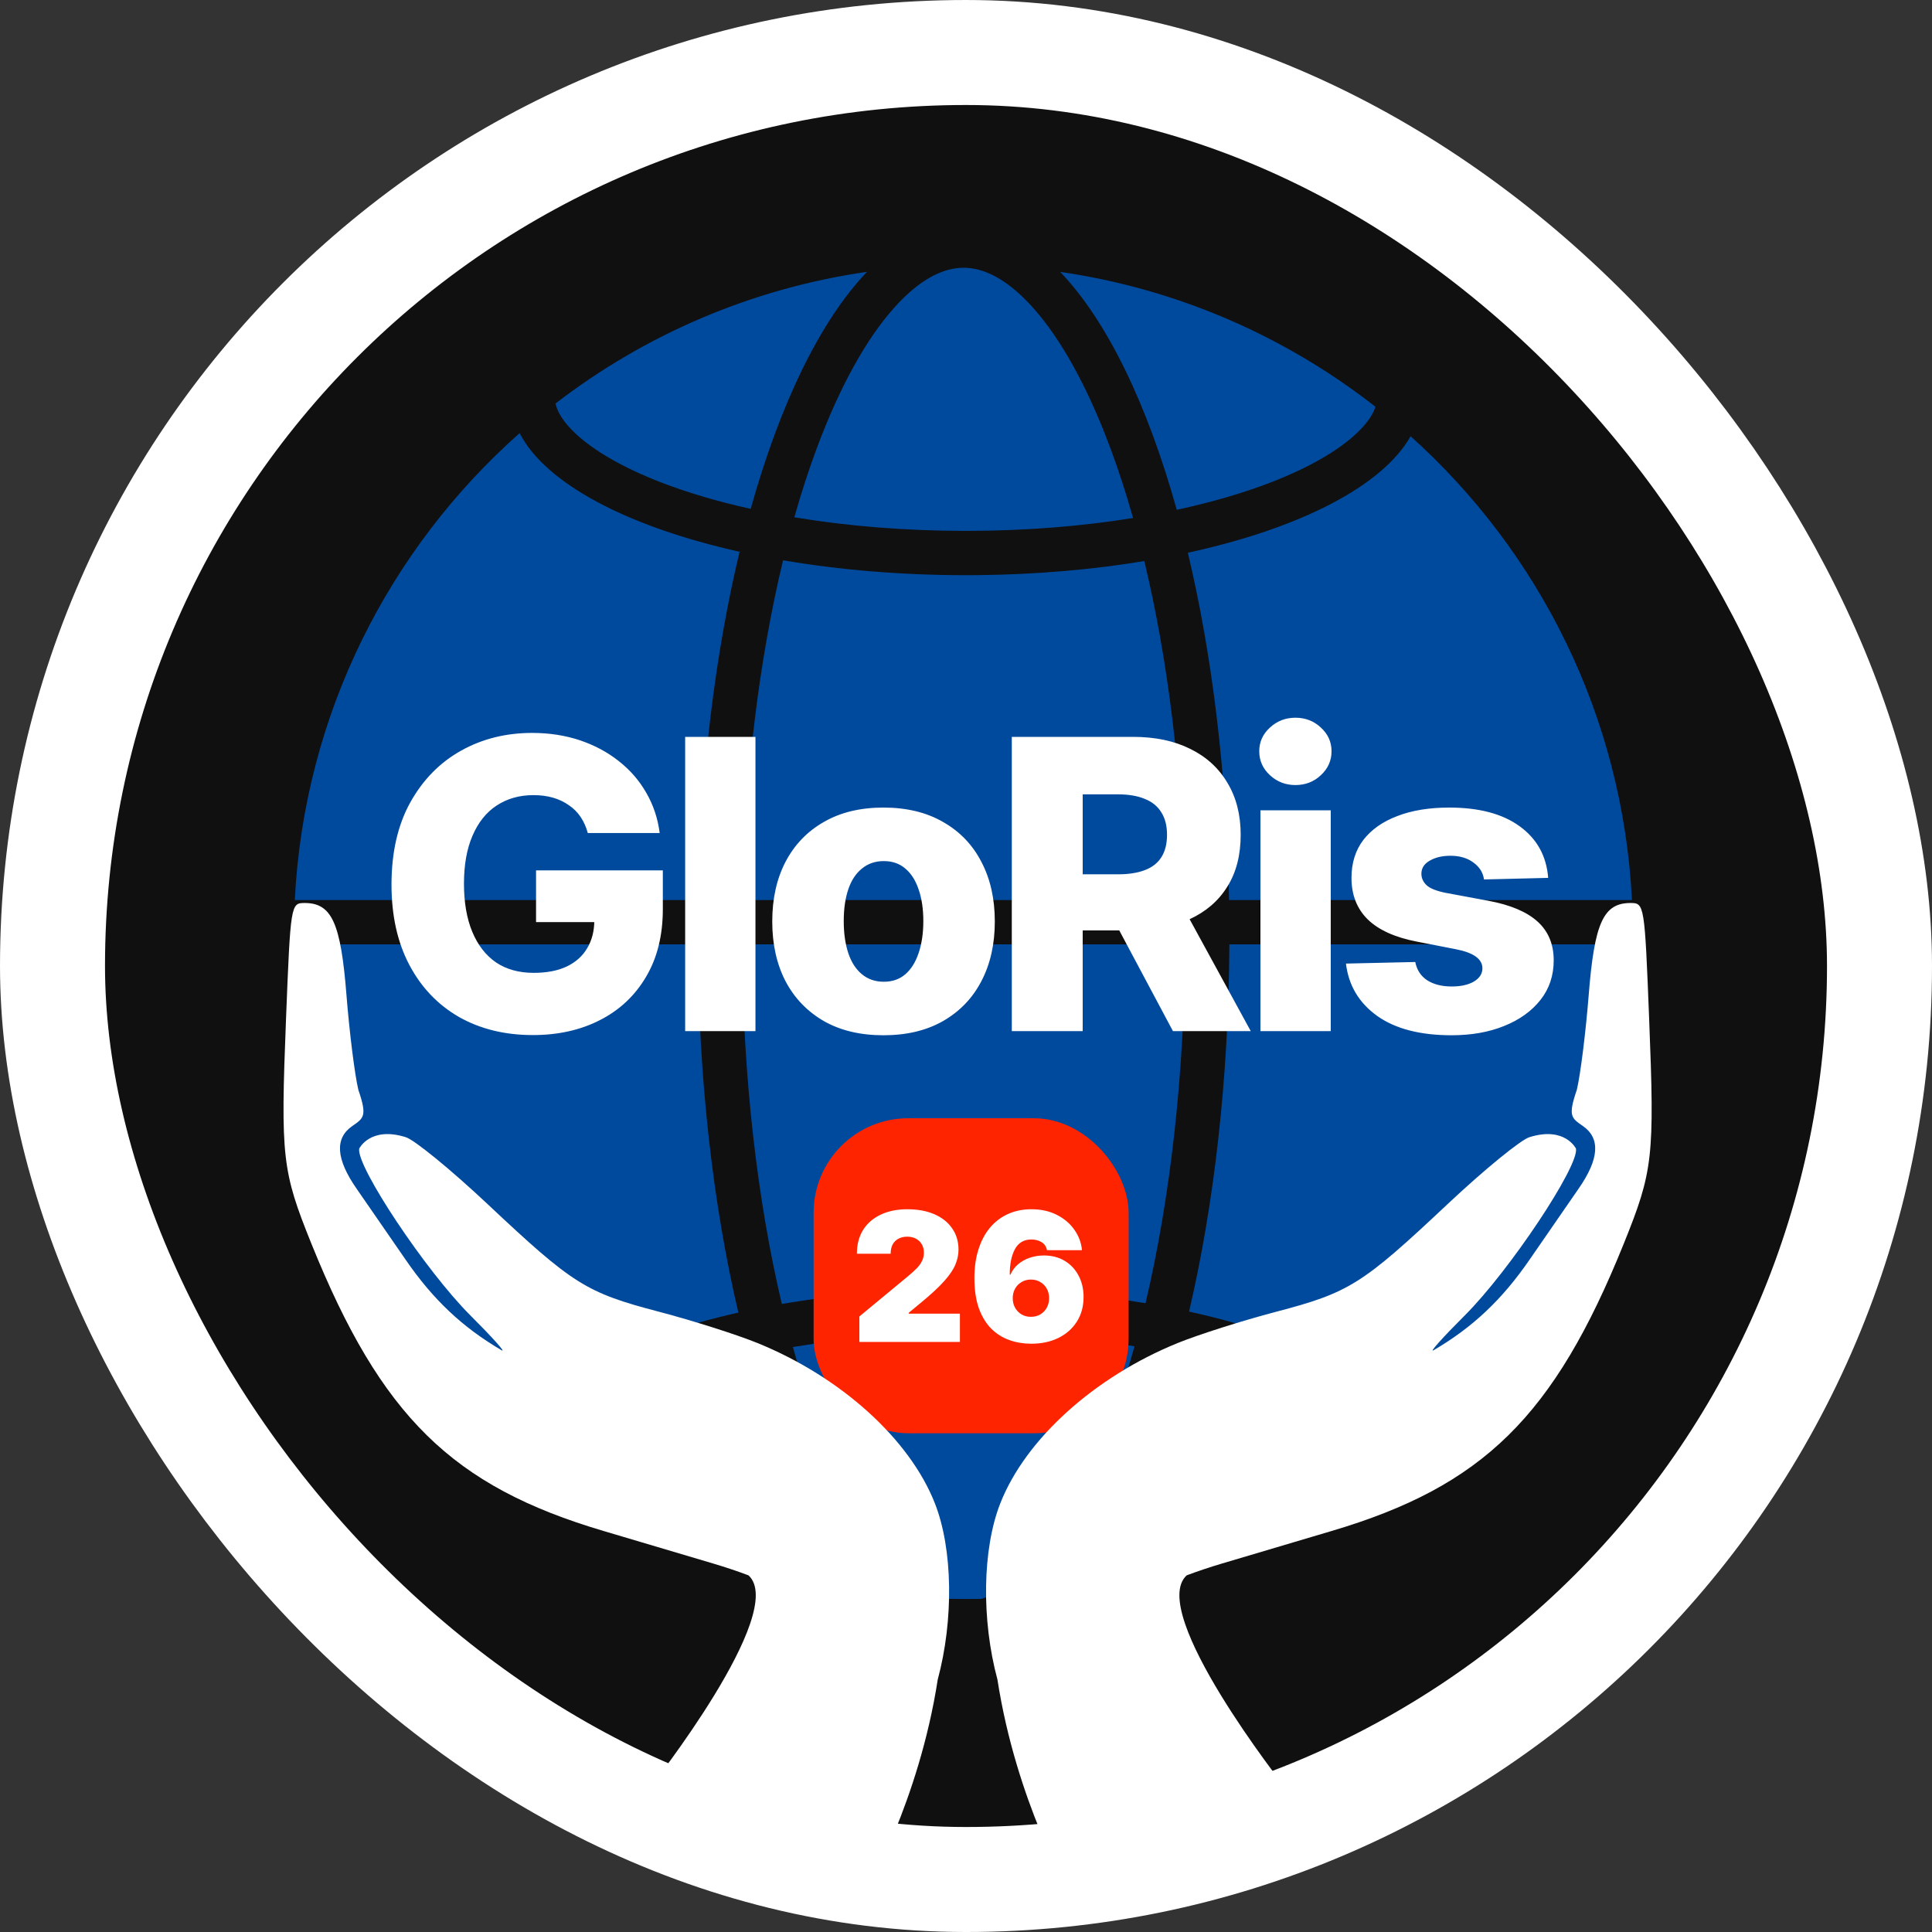 <?xml version="1.0" encoding="UTF-8"?> <svg xmlns="http://www.w3.org/2000/svg" width="366" height="366" viewBox="0 0 366 366" fill="none"><rect x="0" y="0" width="366" height="366" fill="#333333" stroke="none"/><rect x="9.946" y="9.946" width="346.109" height="346.109" rx="173.054" fill="#101010"></rect><rect x="9.946" y="9.946" width="346.109" height="346.109" rx="173.054" stroke="white" stroke-width="19.891"></rect><path d="M182.99 252.561C194.404 252.561 205.19 253.458 214.921 255.043C213.504 260.156 211.955 264.963 210.288 269.421C205.937 281.064 200.958 289.904 195.855 295.68C192.22 299.793 188.886 301.975 185.941 302.894C184.962 302.907 183.978 302.916 182.99 302.916C181.685 302.916 180.389 302.903 179.102 302.88C176.167 301.953 172.848 299.773 169.232 295.68C164.128 289.904 159.149 281.064 154.798 269.421C153.147 265.004 151.611 260.245 150.203 255.185C160.156 253.511 171.24 252.561 182.99 252.561ZM223.195 256.611C229.785 258.043 235.755 259.804 240.939 261.821C248.173 264.637 253.455 267.782 256.785 270.847C259.487 273.333 260.484 275.344 260.763 276.813C245.074 289.133 226.407 297.831 206.021 301.654C204.481 301.828 202.919 301.983 201.339 302.122C210.123 292.659 217.68 276.762 223.195 256.611ZM141.941 256.794C147.434 276.796 154.943 292.589 163.664 302.034C161.541 301.837 159.454 301.607 157.406 301.349C138.016 297.457 120.226 289.143 105.131 277.504C105.208 276.003 106.039 273.749 109.193 270.847C112.523 267.782 117.806 264.637 125.04 261.821C130.002 259.89 135.684 258.192 141.941 256.794ZM132.193 178.898C132.319 204.509 135.115 228.397 139.871 248.657C118.366 253.497 102.729 261.847 98.127 271.694C72.518 248.855 56.233 215.783 55.696 178.898H132.193ZM309.309 178.898C308.776 215.458 292.772 248.271 267.552 271.086C262.536 261.375 246.753 253.18 225.257 248.468C229.987 228.248 232.768 204.43 232.894 178.898H309.309ZM224.501 178.898C224.374 204.056 221.611 227.336 217.009 246.882C207.214 245.244 196.483 244.29 185.215 244.179L182.99 244.168C170.577 244.168 158.776 245.19 148.112 247.028C143.489 227.452 140.713 204.118 140.585 178.898H224.501ZM98.432 82.057C103.406 91.67 118.93 99.796 140.103 104.527C135.506 123.742 132.682 146.285 132.247 170.505H55.844C57.621 135.338 73.723 103.949 98.432 82.057ZM148.345 106.144C158.948 107.956 170.667 108.964 182.99 108.964L185.215 108.953C196.394 108.843 207.044 107.902 216.776 106.288C221.223 124.806 224.009 146.748 224.446 170.505H140.641C141.078 146.687 143.878 124.692 148.345 106.144ZM267.227 82.645C291.564 104.509 307.398 135.651 309.16 170.505H232.839C232.406 146.363 229.598 123.888 225.028 104.713C246.197 100.106 261.862 92.127 267.227 82.645ZM182.543 50.723C186.222 50.723 190.741 52.689 195.855 58.477C200.958 64.253 205.937 73.091 210.288 84.735C211.848 88.907 213.304 93.385 214.647 98.133C204.987 99.691 194.297 100.571 182.99 100.571C171.348 100.571 160.36 99.638 150.478 97.993C151.81 93.296 153.254 88.866 154.798 84.735C159.149 73.092 164.128 64.253 169.232 58.477C174.345 52.689 178.864 50.723 182.543 50.723ZM200.846 51.51C223.165 54.744 243.601 63.788 260.571 77.062C260.123 78.44 259.057 80.194 256.785 82.284C253.455 85.349 248.173 88.495 240.939 91.311C235.685 93.355 229.624 95.137 222.928 96.579C217.333 76.512 209.698 60.757 200.846 51.51ZM164.253 51.495C155.422 60.712 147.802 76.406 142.208 96.397C135.845 94.988 130.073 93.269 125.04 91.311C117.806 88.495 112.523 85.349 109.193 82.284C106.562 79.863 105.548 77.893 105.24 76.436C122.073 63.485 142.25 54.666 164.253 51.495Z" fill="#004A9E"></path><path d="M100.952 196.084C95.639 196.084 90.963 194.936 86.923 192.642C82.907 190.322 79.777 187.03 77.532 182.765C75.288 178.501 74.166 173.438 74.166 167.577C74.166 161.491 75.35 156.304 77.72 152.014C80.114 147.724 83.319 144.457 87.334 142.212C91.35 139.968 95.839 138.845 100.802 138.845C104.044 138.845 107.05 139.307 109.818 140.229C112.586 141.152 115.043 142.462 117.188 144.158C119.358 145.854 121.104 147.861 122.425 150.181C123.772 152.5 124.62 155.044 124.969 157.813H111.352C111.053 156.69 110.604 155.68 110.005 154.782C109.406 153.884 108.658 153.136 107.76 152.538C106.888 151.914 105.89 151.44 104.768 151.116C103.645 150.792 102.411 150.63 101.064 150.63C98.395 150.63 96.063 151.291 94.068 152.612C92.098 153.909 90.576 155.817 89.504 158.336C88.431 160.83 87.895 163.848 87.895 167.39C87.895 170.956 88.419 173.999 89.467 176.518C90.514 179.037 92.01 180.97 93.956 182.317C95.926 183.638 98.308 184.299 101.101 184.299C103.57 184.299 105.653 183.9 107.349 183.102C109.07 182.279 110.367 181.119 111.24 179.623C112.137 178.127 112.586 176.368 112.586 174.348L115.093 174.685H101.55V164.883H125.568V172.216C125.568 177.204 124.508 181.481 122.388 185.048C120.293 188.614 117.387 191.345 113.671 193.241C109.98 195.136 105.74 196.084 100.952 196.084ZM143.115 139.593V195.336H129.797V139.593H143.115ZM167.359 196.121C162.969 196.121 159.203 195.223 156.061 193.428C152.918 191.607 150.499 189.088 148.803 185.871C147.132 182.628 146.296 178.862 146.296 174.573C146.296 170.258 147.132 166.492 148.803 163.274C150.499 160.032 152.918 157.513 156.061 155.718C159.203 153.897 162.969 152.987 167.359 152.987C171.748 152.987 175.514 153.897 178.657 155.718C181.824 157.513 184.243 160.032 185.914 163.274C187.61 166.492 188.458 170.258 188.458 174.573C188.458 178.862 187.61 182.628 185.914 185.871C184.243 189.088 181.824 191.607 178.657 193.428C175.514 195.223 171.748 196.121 167.359 196.121ZM167.434 185.983C169.055 185.983 170.414 185.509 171.511 184.561C172.609 183.613 173.444 182.279 174.018 180.558C174.616 178.812 174.916 176.792 174.916 174.498C174.916 172.178 174.616 170.171 174.018 168.475C173.444 166.779 172.609 165.469 171.511 164.546C170.414 163.599 169.055 163.125 167.434 163.125C165.812 163.125 164.428 163.599 163.281 164.546C162.134 165.469 161.273 166.779 160.7 168.475C160.126 170.171 159.839 172.178 159.839 174.498C159.839 176.792 160.126 178.812 160.7 180.558C161.273 182.279 162.134 183.613 163.281 184.561C164.428 185.509 165.812 185.983 167.434 185.983ZM191.677 195.336V139.593H214.647C218.837 139.593 222.454 140.354 225.497 141.876C228.539 143.372 230.884 145.517 232.53 148.31C234.201 151.079 235.036 154.358 235.036 158.149C235.036 162.015 234.188 165.295 232.492 167.988C230.821 170.682 228.427 172.739 225.309 174.161C222.192 175.558 218.513 176.256 214.273 176.256H199.721V165.631H211.767C213.787 165.631 215.483 165.37 216.855 164.846C218.251 164.322 219.299 163.511 219.997 162.414C220.72 161.292 221.082 159.87 221.082 158.149C221.082 156.428 220.72 155.007 219.997 153.884C219.299 152.737 218.251 151.889 216.855 151.34C215.483 150.767 213.774 150.48 211.729 150.48H205.108V195.336H191.677ZM222.204 195.336L208.624 169.859H223.027L236.944 195.336H222.204ZM238.779 195.336V153.51H252.097V195.336H238.779ZM245.401 148.722C243.53 148.722 241.921 148.098 240.575 146.851C239.228 145.604 238.554 144.095 238.554 142.324C238.554 140.554 239.228 139.057 240.575 137.835C241.921 136.588 243.53 135.965 245.401 135.965C247.296 135.965 248.905 136.588 250.227 137.835C251.573 139.057 252.247 140.554 252.247 142.324C252.247 144.095 251.573 145.604 250.227 146.851C248.905 148.098 247.296 148.722 245.401 148.722ZM293.288 166.305L281.129 166.604C280.955 165.307 280.281 164.235 279.109 163.387C277.962 162.539 276.515 162.115 274.769 162.115C273.223 162.115 271.914 162.427 270.841 163.05C269.794 163.649 269.27 164.472 269.27 165.519C269.27 166.342 269.594 167.065 270.243 167.689C270.916 168.312 272.138 168.799 273.909 169.148L281.952 170.644C286.117 171.418 289.222 172.727 291.268 174.573C293.313 176.418 294.335 178.875 294.335 181.942C294.335 184.811 293.5 187.305 291.829 189.425C290.158 191.545 287.863 193.191 284.945 194.363C282.052 195.535 278.735 196.121 274.994 196.121C269.033 196.121 264.332 194.899 260.89 192.455C257.448 189.986 255.478 186.681 254.979 182.541L268.11 182.242C268.41 183.763 269.17 184.923 270.392 185.721C271.615 186.494 273.161 186.881 275.031 186.881C276.752 186.881 278.149 186.569 279.221 185.945C280.294 185.297 280.83 184.461 280.83 183.439C280.83 181.668 279.134 180.459 275.742 179.81L268.447 178.388C264.282 177.59 261.164 176.181 259.094 174.161C257.049 172.141 256.027 169.522 256.027 166.305C256.027 163.486 256.775 161.092 258.271 159.122C259.793 157.152 261.938 155.643 264.706 154.595C267.474 153.523 270.754 152.987 274.545 152.987C280.207 152.987 284.658 154.171 287.901 156.541C291.168 158.91 292.964 162.165 293.288 166.305Z" fill="white"></path><rect x="154.132" y="211.845" width="59.674" height="59.674" rx="17.902" fill="#FE2400"></rect><path d="M162.798 254.223V249.394L172.056 241.735C172.666 241.225 173.194 240.747 173.638 240.303C174.082 239.848 174.42 239.382 174.653 238.905C174.898 238.427 175.02 237.895 175.02 237.306C175.02 236.673 174.881 236.135 174.603 235.691C174.337 235.236 173.965 234.886 173.488 234.642C173.022 234.398 172.478 234.276 171.856 234.276C171.235 234.276 170.685 234.404 170.208 234.659C169.742 234.903 169.375 235.264 169.109 235.741C168.854 236.218 168.726 236.807 168.726 237.506H162.332C162.332 235.763 162.721 234.265 163.498 233.01C164.286 231.756 165.396 230.79 166.828 230.113C168.26 229.425 169.936 229.081 171.856 229.081C173.843 229.081 175.564 229.397 177.018 230.03C178.472 230.663 179.593 231.556 180.381 232.711C181.18 233.854 181.58 235.197 181.58 236.74C181.58 237.695 181.38 238.644 180.98 239.587C180.592 240.52 179.887 241.558 178.866 242.701C177.845 243.844 176.385 245.198 174.487 246.763L172.156 248.695V248.861H181.846V254.223H162.798ZM195.349 254.556C193.906 254.556 192.535 254.328 191.236 253.873C189.937 253.418 188.789 252.696 187.79 251.709C186.802 250.721 186.019 249.439 185.442 247.862C184.876 246.275 184.593 244.355 184.593 242.101C184.593 240.092 184.848 238.289 185.359 236.69C185.869 235.081 186.596 233.71 187.54 232.578C188.494 231.445 189.632 230.58 190.953 229.98C192.285 229.381 193.761 229.081 195.382 229.081C197.214 229.081 198.823 229.436 200.211 230.147C201.598 230.846 202.703 231.784 203.524 232.961C204.356 234.126 204.839 235.419 204.972 236.84H198.346C198.201 236.13 197.846 235.613 197.28 235.292C196.725 234.97 196.092 234.809 195.382 234.809C193.972 234.809 192.934 235.419 192.268 236.64C191.614 237.861 191.286 239.471 191.286 241.469H191.419C191.741 240.714 192.219 240.065 192.851 239.521C193.484 238.977 194.222 238.561 195.066 238.272C195.92 237.983 196.814 237.839 197.746 237.839C199.256 237.839 200.571 238.178 201.692 238.855C202.825 239.532 203.702 240.464 204.323 241.652C204.956 242.828 205.272 244.177 205.272 245.698C205.272 247.474 204.85 249.028 204.007 250.36C203.163 251.692 201.998 252.724 200.51 253.457C199.023 254.189 197.302 254.556 195.349 254.556ZM195.282 249.461C195.959 249.461 196.553 249.311 197.064 249.011C197.585 248.7 197.996 248.279 198.296 247.746C198.595 247.213 198.745 246.608 198.745 245.931C198.745 245.254 198.595 244.649 198.296 244.116C197.996 243.583 197.585 243.167 197.064 242.867C196.553 242.557 195.959 242.401 195.282 242.401C194.638 242.401 194.056 242.557 193.534 242.867C193.012 243.167 192.601 243.583 192.302 244.116C192.002 244.649 191.852 245.254 191.852 245.931C191.852 246.608 192.002 247.213 192.302 247.746C192.601 248.279 193.012 248.7 193.534 249.011C194.056 249.311 194.638 249.461 195.282 249.461Z" fill="white"></path><path d="M57.702 171.065C62.853 171.065 64.555 174.812 65.638 188.536C66.192 195.544 67.203 203.61 67.885 206.46C69.623 211.51 68.881 211.815 66.702 213.341C63.384 215.664 63.66 219.585 67.536 225.164C69.329 227.743 73.526 233.821 76.864 238.67C82.053 246.208 87.611 251.45 95.018 255.789C95.954 256.336 93.287 253.36 89.091 249.174C80.676 240.778 67.423 220.885 68.049 217.591C68.049 217.591 70.121 213.341 76.806 215.411C78.35 215.798 85.362 221.522 92.39 228.128C108.592 243.359 110.999 244.869 124.89 248.512C131.173 250.159 139.54 252.818 143.482 254.418C159.29 260.84 172.329 272.623 177.112 284.81C180.515 293.482 180.689 306.874 177.646 318.175C174.079 341.263 164.006 358.504 164.006 358.504L123.191 338.565C123.191 338.565 149.384 305.379 141.796 298.437C139.708 297.649 137.483 296.905 135.097 296.194C129.394 294.494 120.06 291.723 114.355 290.036C85.656 281.546 72.198 268.318 59.005 235.638C53.436 221.839 53.146 219.291 54.182 193.08C55.04 171.338 55.085 171.065 57.702 171.065Z" fill="white"></path><path d="M308.9 171.065C303.749 171.065 302.046 174.812 300.963 188.536C300.409 195.544 299.398 203.61 298.716 206.46C296.978 211.51 297.721 211.815 299.9 213.341C303.217 215.664 302.941 219.586 299.065 225.164C297.272 227.743 293.075 233.821 289.737 238.67C284.548 246.208 278.99 251.45 271.583 255.789C270.649 256.335 273.315 253.359 277.51 249.174C285.925 240.778 299.179 220.885 298.552 217.591C298.547 217.58 296.471 213.344 289.796 215.411C288.252 215.799 281.239 221.522 274.211 228.128C258.01 243.359 255.603 244.869 241.712 248.512C235.428 250.159 227.061 252.818 223.119 254.418C207.311 260.84 194.273 272.623 189.49 284.81C186.086 293.484 185.912 306.879 188.957 318.182C192.521 341.243 202.575 358.47 202.595 358.504L243.41 338.565C243.346 338.484 217.225 305.367 224.806 298.436C226.894 297.648 229.118 296.904 231.504 296.194C237.207 294.494 246.541 291.723 252.246 290.036C280.945 281.546 294.403 268.318 307.595 235.638C313.165 221.839 313.455 219.291 312.419 193.08C311.561 171.339 311.517 171.065 308.9 171.065Z" fill="white"></path></svg> 
